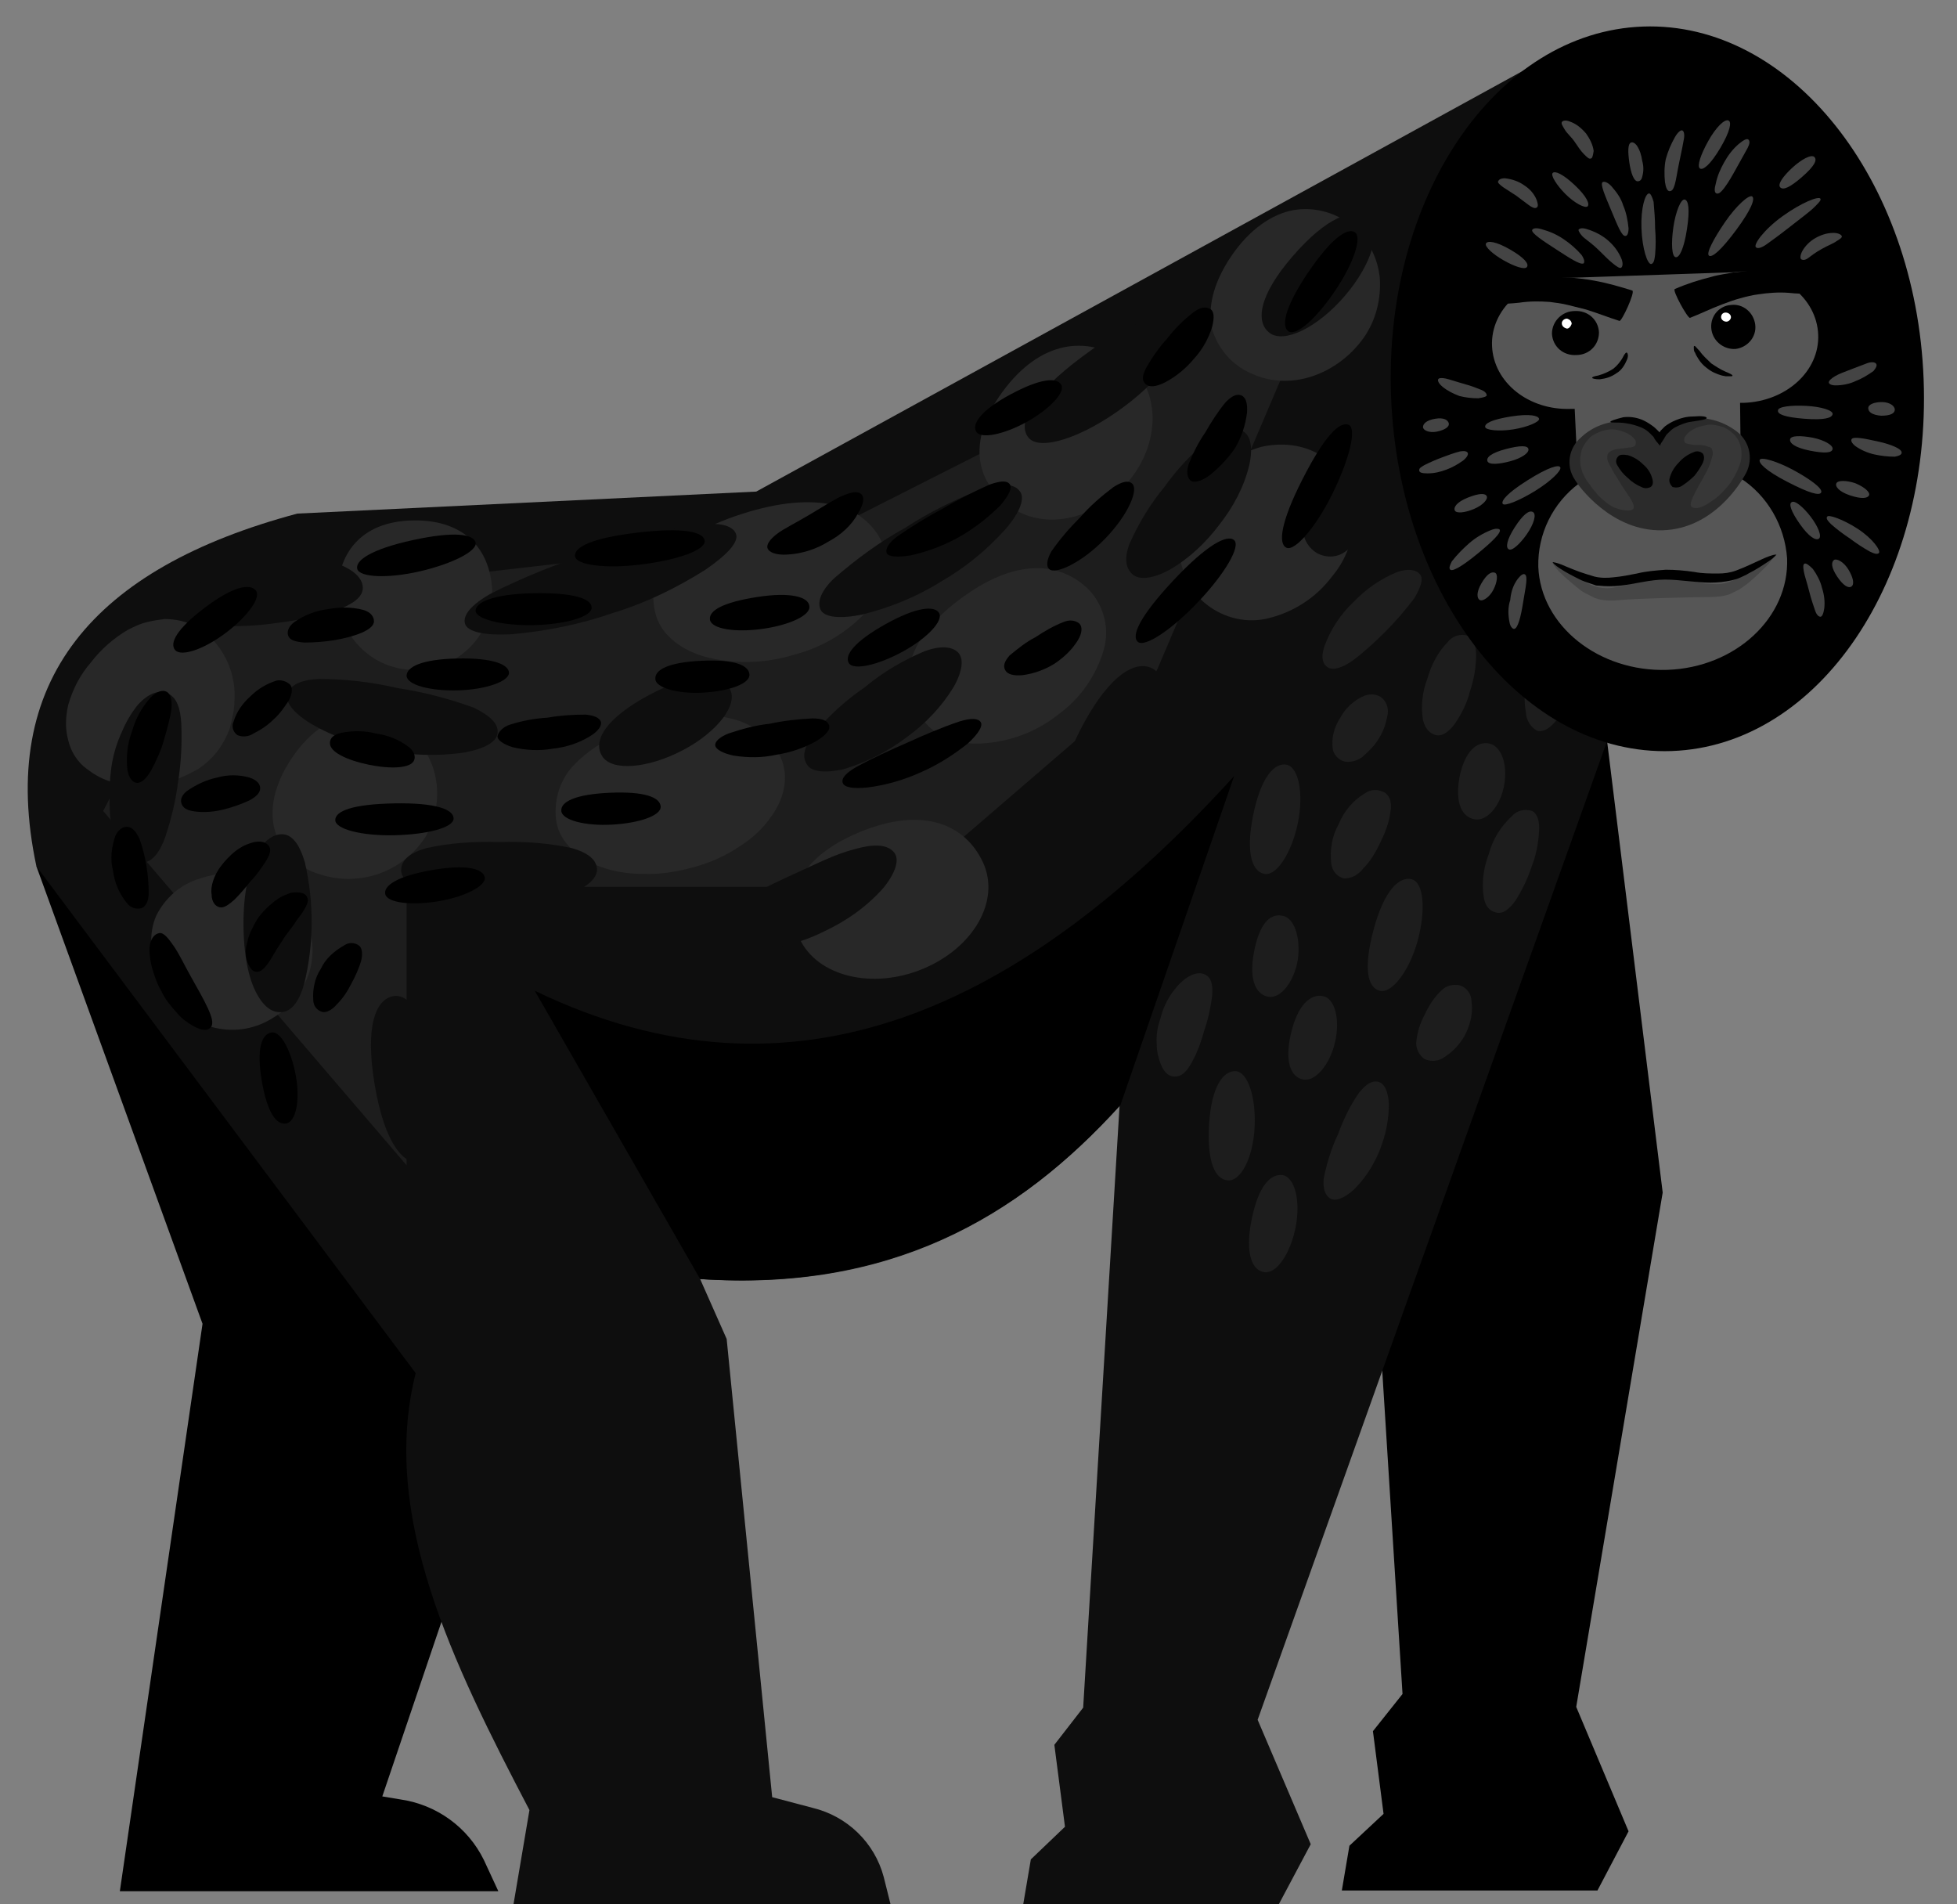 <?xml version="1.0" encoding="utf-8"?>
<!-- Generator: Adobe Illustrator 22.1.0, SVG Export Plug-In . SVG Version: 6.00 Build 0)  -->
<svg version="1.1" id="Layer_1" xmlns="http://www.w3.org/2000/svg" xmlns:xlink="http://www.w3.org/1999/xlink" x="0px" y="0px"
	 viewBox="0 0 258 251" style="enable-background:new 0 0 258 251;" xml:space="preserve">
<rect x="0" y="0" width="258" height="251" fill="#808080" stroke="none"/>
<style type="text/css">
	.st0{fill:#0E0E0E;}
	.st1{fill:#1D1D1D;}
	.st2{fill:#282828;}
	.st3{fill:#565656;}
	.st4{fill:#2B2B2B;}
	.st5{fill:#464646;}
	.st6{fill:#FFFFFF;}
	.st7{fill:#373737;}
	.st8{fill:#444444;}
</style>
<title>Artboard 25</title>
<polygon points="182.4,239.1 181,228.2 184.9,223.3 179.6,138.8 208.2,67.9 219.2,157.2 207.8,225 214.7,241.4 210.6,249.2 
	176.9,249.2 177.9,243.3 "/>
<path d="M4.8,114.2l21.9,60.3l-10.9,74.8h49.9l-1.9-4.1c-2.1-4.3-6.2-7.3-11-8l-2.4-0.4l20.2-59.6l-23.2-66L4.8,114.2z"/>
<path class="st0" d="M205.4,6.8l-105.7,58l-60.5,2.9c-26.9,7.2-39.6,22-34.4,46.5l50,66.8c-4.7,18.7,4.8,38.1,15,57.6L67.7,251h49.7
	l-0.9-3.6c-1.2-4.5-4.8-8-9.4-9.1l-5.3-1.4l-6-60.4l-3.5-7.9c24.8,1.7,41.9-7.9,55.3-22.9l-4.8,79.4L139,230l1.4,10.8l-4.5,4.3
	l-1,5.9h33.7l4.2-7.9l-7-16.4l63.2-177L205.4,6.8z"/>
<path class="st0" d="M202.1,124.9l9.2-25.9c4-11.3-2.5-23.6-14.6-27.2s-24.8,2.7-28.5,14l-8.4,25.5L202.1,124.9z"/>
<path d="M92.3,168.6l-21.8-38c34.2,16.5,64.3,2.4,92.2-28.3l-15,43.4C134.2,160.6,117.2,170.2,92.3,168.6"/>
<polygon class="st1" points="176.9,31.1 152.5,88.4 119.4,116.9 53.6,116.9 53.6,153.6 13.6,106.9 26,83.1 54.4,76.5 108.5,70.3 
	139.1,54.8 "/>
<path class="st2" d="M173,49.6c-2.7,0.9-5.6,0.8-8.1-0.4c-2.5-1.1-4.3-3.2-5.1-5.8c-0.6-2.6,0-5.9,2.5-9.6s5.5-5.6,8.2-6.1
	c5.4-0.9,10.4,2.8,11.3,8.2c0,0.2,0.1,0.4,0.1,0.7c0.2,2.8-0.5,5.6-2.1,7.9C178.1,46.9,175.7,48.7,173,49.6"/>
<path class="st2" d="M133.5,67c-4.7-3.1-6.3-8.6-1.3-15.4s11.1-7.3,15.8-4.2s5.3,10,1.3,15.4S138.2,70.1,133.5,67"/>
<path class="st2" d="M166.3,58.9c2.7-0.6,5.5-0.3,7.8,1.1c2.5,1.3,4.2,3.8,4.4,6.7c0.3,3.3-0.7,6.7-2.9,9.3
	c-2.1,2.8-5.1,4.7-8.4,5.5c-2.8,0.7-5.8,0-8.1-1.8c-2.1-1.6-3.3-4.1-3.6-6.7c-0.1-2.6,0.8-5.3,3.2-8.5S163.7,59.6,166.3,58.9"/>
<path class="st2" d="M121.7,94.9c-1.7-2.1-2.3-4.9-1.7-7.5c0.7-2.7,2.7-5.5,6.4-8.3s7-4.1,10-4.2c2.8-0.1,5.4,1,7.3,3
	c1.9,2.1,2.6,5.1,1.8,7.8c-1,3.4-3.1,6.4-6,8.5c-2.9,2.3-6.4,3.6-10.1,3.8C126.2,98.2,123.3,97.1,121.7,94.9"/>
<path class="st2" d="M104.7,86.3c-3.9,1.2-8.1,1.3-12,0.2c-3.3-1-5.7-3.1-6.3-5.7c-0.7-2.7,0-5.5,1.9-7.6c2-2.3,5.3-4.2,10.3-5.7
	s8.9-1.6,11.9-0.8c2.7,0.7,5,2.7,6,5.3c1,2.5,0.3,5.4-1.8,8.1C112.1,83.1,108.6,85.3,104.7,86.3"/>
<path class="st2" d="M79.6,97.8c1.8-0.9,3.8-1.7,5.7-2.2c2-0.6,4-1,6.1-1.2c1.6-0.2,3.3-0.1,4.9,0.3c2.7,0.6,5.1,2.3,6.4,4.7
	c1.3,2.4,1,5.4-1,8.2c-1.1,1.6-2.5,2.9-4.1,3.9c-1.9,1.3-3.9,2.2-6.1,2.8c-2.2,0.6-4.5,1-6.7,0.9c-2,0-3.9-0.3-5.8-1
	c-3.3-1.3-5.4-3.6-5.7-6.2c-0.3-2.7,0.6-5.4,2.5-7.3C76.9,99.6,78.2,98.6,79.6,97.8"/>
<path class="st2" d="M113.3,109.7c8.4-3.5,14-1,16.3,4s-1.2,11.2-7.9,14s-14,1-16.3-4S104.9,113.2,113.3,109.7"/>
<path class="st2" d="M44.5,78.6c-0.1-5.4,2.9-9.9,10-10s10.3,4.2,10.4,9.6c0,5.6-4.6,10.2-10.3,10.1C49.2,88.3,44.8,84,44.5,78.6"/>
<path class="st2" d="M9,92.9c0.6-2.1,1.6-4,3-5.6c1.3-1.7,3-3.2,4.9-4.3c0.8-0.4,1.6-0.8,2.5-1c0.8-0.2,1.5-0.3,2.3-0.4
	c1.4,0,2.8,0.3,4,0.9c1.2,0.6,2.2,1.5,3,2.6c1.6,2.1,2.4,4.7,2.2,7.3c0,1.2-0.3,2.4-0.6,3.6c-0.4,1.1-1,2.2-1.7,3.1
	c-0.8,1-1.7,1.8-2.7,2.4c-1.1,0.6-2.2,1.1-3.4,1.5c-2.6,0.9-5.4,0.9-8,0c-1.3-0.4-2.4-1.1-3.5-2c-1-0.9-1.7-2.1-2-3.4
	c-0.2-0.7-0.3-1.5-0.3-2.2C8.7,94.6,8.8,93.7,9,92.9"/>
<path class="st2" d="M36.4,110c-0.9-2.5-0.6-5.8,1.7-9.5s5.2-5.7,7.9-6.2c2.7-0.4,5.5,0.3,7.6,2c2.1,1.6,3.5,4,3.9,6.6
	c0.4,2.5-0.1,5.2-1.4,7.4c-3,4.7-8.8,6.7-14.1,4.9C39.4,114.4,37.4,112.5,36.4,110"/>
<path class="st2" d="M26.4,115.8c2.6-0.9,5.4-0.9,8,0.1c2.4,0.9,4.5,2.6,5.7,4.9c1.2,2.2,1.4,4.8,0.7,7.3c-0.8,2.5-2.5,4.7-4.7,6
	c-2.3,1.5-5,2-7.7,1.4c-2.6-0.6-5-2.5-6.9-6s-1.9-6.5-0.9-8.8C21.8,118.3,23.9,116.5,26.4,115.8"/>
<path class="st0" d="M180.3,28.8c1.9,1.5,0.6,6-3,10.2s-8,6.3-9.9,4.9s-1.5-4.9,3-10.1S178.4,27.3,180.3,28.8"/>
<path class="st0" d="M142.7,47c6.9-5.2,11.1-5.9,12.6-4.1s-1.6,6.6-7.1,10.7s-11.1,5.9-12.6,4.1S135.8,52.1,142.7,47"/>
<path class="st0" d="M149.3,75.7c-0.9-0.8-1.1-2.1-0.4-4c1.2-2.7,2.7-5.2,4.6-7.5c1.7-2.4,3.8-4.6,6.1-6.5c1.7-1.2,3.1-1.5,4.2-0.9
	s1.4,2.2,0.9,4.5c-0.7,2.9-2.1,5.5-3.9,7.8c-1.8,2.4-4,4.5-6.6,6C152,76.3,150.2,76.5,149.3,75.7"/>
<path class="st0" d="M172.3,65.6c0.2-0.8,0.5-1.6,0.8-2.4c0.3-0.6,0.6-1.2,1.1-1.7c0.8-0.9,1.9-1.5,3.1-1.6c1.4,0,2.7,0.8,3.2,2.1
	c0.9,1.8,1,3.9,0.4,5.8c-0.5,2-1.7,3.7-3.4,4.8c-1.1,0.9-2.6,1-3.9,0.3c-1-0.6-1.7-1.7-1.8-2.8c-0.1-0.7-0.1-1.3,0-2
	C171.9,67.3,172.1,66.5,172.3,65.6"/>
<path class="st0" d="M151.9,88.1c2.2,1.1,1.7,6-1.1,11.1s-6.8,8.2-9,7.2s-2.4-4.7,1.1-11.1S149.7,87,151.9,88.1"/>
<path class="st0" d="M113.7,81c-2.9,0.6-5,0.4-5.5-0.6s0-2.5,1.8-4.2c2.9-2.5,6-4.8,9.3-6.6c3.2-2.1,6.7-3.8,10.3-5.2
	c2.5-0.8,4.1-0.6,4.8,0.3c0.8,0.9,0.1,2.8-1.8,5c-2.5,2.8-5.3,5.1-8.6,7C120.8,78.7,117.3,80.1,113.7,81"/>
<path class="st0" d="M106.4,100.8c-0.7-1-0.4-2.3,0.8-4c2-2.4,4.3-4.5,6.8-6.2c2.4-2,5.1-3.6,8-4.8c2-0.7,3.5-0.6,4.3,0.2
	s0.6,2.5-0.6,4.6c-1.6,2.6-3.7,4.8-6.2,6.6c-2.5,1.9-5.3,3.3-8.3,4.2C108.9,101.9,107,101.8,106.4,100.8"/>
<path class="st0" d="M93,75.1c-3.8,2.4-7.9,4.4-12.2,5.7c-4.3,1.5-8.8,2.4-13.3,2.8c-3.6,0.2-5.9-0.3-6.2-1.4s0.8-2.5,3.5-4
	c4.2-2.1,8.6-3.9,13.1-5.3c4.5-1.6,9.1-2.9,13.7-3.7c3.1-0.4,4.9,0,5.4,1.1S95.9,73.1,93,75.1"/>
<path class="st0" d="M85.6,91.6c5.8-3.1,9.4-2.8,10.6-0.8s-1.6,5.7-6.2,8.1s-9.3,2.8-10.6,0.8S79.8,94.7,85.6,91.6"/>
<path class="st0" d="M96.4,119.7c1.1-0.8,2.2-1.5,3.3-2.1c1.4-0.7,3-1.5,5-2.4s3.6-1.7,5.1-2.3c1.2-0.5,2.5-0.9,3.8-1.2
	c2.2-0.5,3.6-0.2,4.3,0.7s0.2,2.6-1.4,4.6c-2.2,2.5-4.9,4.4-7.9,5.8c-3,1.5-6.3,2.3-9.6,2.4c-2.6,0-4.4-0.6-4.7-1.8
	S94.7,121,96.4,119.7"/>
<path class="st0" d="M52.9,114.5c0.1-1.2,1.2-2.1,3.3-2.7c3.1-0.7,6.4-0.9,9.6-0.8c3.2-0.1,6.4,0.1,9.6,0.8c2.1,0.6,3.2,1.5,3.3,2.7
	s-1.2,2.4-3.5,3.3c-3,1.1-6.2,1.7-9.4,1.6c-3.2,0.1-6.4-0.5-9.4-1.6C54.1,116.9,52.7,115.7,52.9,114.5"/>
<path class="st0" d="M65.6,96.6c-0.1,1.2-1.7,2.1-4.4,2.6c-3.5,0.5-7,0.4-10.4-0.3c-3.4-0.6-6.7-1.7-9.8-3.5c-2.3-1.4-3.5-2.9-3.1-4
	s1.8-1.8,4.1-1.9c3.5,0,7,0.4,10.4,1.2c3.4,0.5,6.8,1.4,10.1,2.6C64.7,94.4,65.7,95.4,65.6,96.6"/>
<path class="st0" d="M26.2,77c1.1-0.8,2.3-1.5,3.5-1.9c1.8-0.7,3.7-1.1,5.7-1.4c1.9-0.3,3.9-0.3,5.8-0.1c1.4,0.1,2.7,0.5,4,1
	c2,0.9,2.8,2.1,2.6,3.2s-1.6,2-3.6,2.7c-2.5,0.8-5.1,1.3-7.6,1.6c-2.6,0.4-5.2,0.5-7.8,0.4c-2.1-0.2-3.8-0.6-4.2-1.7
	S24.6,78.4,26.2,77"/>
<path class="st0" d="M14.6,101.8c0.2-1.9,0.7-3.7,1.5-5.4c0.5-1.2,1.2-2.4,2-3.4c1.4-1.6,2.8-2.1,4-1.6s1.7,2,1.8,4
	c0.1,2.5,0,5-0.4,7.5c-0.3,2.5-0.9,5-1.7,7.4c-0.7,2-1.7,3.3-2.9,3.4s-2.5-0.6-3.4-2.6c-0.5-1.2-0.9-2.5-1-3.8
	C14.4,105.5,14.4,103.6,14.6,101.8"/>
<path class="st0" d="M37.5,110c1.2,0.2,2.1,1.6,2.7,3.7c1.2,5.3,1.2,10.7-0.1,16c-0.6,2.1-1.5,3.5-2.8,3.7s-2.5-0.6-3.5-2.5
	s-1.7-4.9-1.7-9.2s0.8-7.3,1.8-9.2S36.3,109.8,37.5,110"/>
<path class="st0" d="M51.9,131.3c2.4-0.4,5.3,4.2,6.3,10.3s0,11.3-2.5,11.7s-5-2.6-6.3-10.3S49.5,131.7,51.9,131.3"/>
<path d="M169.9,43.7c-1-0.6-0.6-3.1,2.5-7.7s5.2-6,6.2-5.4s-0.1,4-2.5,7.6S171,44.3,169.9,43.7"/>
<path d="M157.4,47.3c-1.1,1.3-2.3,2.3-3.8,3.1c-1.2,0.6-2.1,0.7-2.6,0.2s-0.4-1.1,0.1-2.1c0.8-1.4,1.7-2.7,2.8-3.9
	c1-1.3,2.1-2.4,3.4-3.4c0.9-0.7,1.6-0.8,2.2-0.5s0.6,1.2,0.3,2.4C159.3,44.7,158.5,46.1,157.4,47.3"/>
<path d="M159.4,62.7c-1.1,0.8-2.1,1-2.5,0.6s-0.5-1.1-0.2-2.1c0.6-1.5,1.3-2.9,2.2-4.2c0.8-1.4,1.7-2.8,2.7-4c0.8-0.8,1.4-1.1,2-0.9
	s0.9,1,0.8,2.3c-0.2,1.6-0.7,3.2-1.6,4.7C161.9,60.4,160.7,61.7,159.4,62.7"/>
<path d="M177.8,56c1.1,0.5,0.1,4.5-2.1,9s-5,7.7-6.1,7.2s-0.8-3.3,2.1-9S176.6,55.5,177.8,56"/>
<path d="M162.7,71.2c0.9,0.8-1.2,4.4-4.7,8.1s-7.1,6.1-8,5.3s0.3-3.4,4.7-8.1S161.8,70.4,162.7,71.2"/>
<path d="M138.3,75c-0.4-0.4-0.3-1.2,0.3-2.3c1.1-1.6,2.4-3.1,3.8-4.5c1.3-1.5,2.8-2.8,4.4-4c1.1-0.7,1.9-0.9,2.4-0.5
	c1,0.7-0.4,4.1-3.5,7.3S139.1,75.8,138.3,75"/>
<path d="M135.4,55.6c-3.1,1.7-6.1,2.3-6.7,1.3s0.6-2.8,4.5-4.9s6.1-2.3,6.7-1.3S138.4,53.9,135.4,55.6"/>
<path d="M120.1,73.2c-1.8,0.3-3,0.2-3.2-0.3s0.2-1.3,1.4-2.2c1.9-1.3,3.8-2.5,5.9-3.6c2-1.2,4-2.2,6.2-3.2c1.4-0.5,2.3-0.6,2.7-0.1
	s-0.1,1.5-1.2,2.8c-1.6,1.6-3.4,3-5.3,4.1C124.5,71.9,122.3,72.7,120.1,73.2"/>
<path d="M136.5,84c1.2-0.8,2.4-1.5,3.7-2c0.7-0.3,1.5-0.3,2.1,0.2c0.4,0.4,0.4,1.2-0.2,2.2c-0.8,1.3-1.9,2.3-3.1,3.1
	c-1.3,0.8-2.7,1.3-4.2,1.5c-1.2,0.1-2-0.1-2.3-0.7s0-1.2,0.6-1.9C134.2,85.5,135.3,84.6,136.5,84"/>
<path d="M123.8,80.8c0.6,1-1.5,3.3-4.8,5.1s-6.5,2.5-7.1,1.5s0.7-2.8,4.8-5.1S123.2,79.8,123.8,80.8"/>
<path d="M109.2,71.4c-1.6,1-3.5,1.6-5.4,1.7c-1.5,0.1-2.4-0.3-2.6-0.8s0.3-1.2,1.2-1.9s2.4-1.4,4.4-2.6s3.4-2.1,4.4-2.5
	s1.8-0.6,2.3-0.2s0.4,1.3-0.4,2.6C112.3,69.2,110.9,70.5,109.2,71.4"/>
<path d="M106.7,79.9c0.2,1.2-2.6,2.5-6.2,3s-6.7,0-6.9-1.2s1.7-2.3,6.2-3S106.6,78.7,106.7,79.9"/>
<path d="M84.6,74.4c-4.7,0.6-8.7,0.1-8.8-1.1s2.3-2.4,8.3-3.1s8.7-0.1,8.8,1.1S89.4,73.8,84.6,74.4"/>
<path d="M86.4,89.5c-0.1-1.2,1.7-2.2,6.1-2.4s6.2,0.6,6.3,1.8s-2.6,2.2-6.1,2.4S86.4,90.6,86.4,89.5"/>
<path d="M78,80.1c0,1.2-3.4,2.2-7.6,2.3s-7.7-0.8-7.7-1.9s2.3-2.2,7.6-2.3S78,78.9,78,80.1"/>
<path d="M55.4,75.3c-4.3,1-8,0.8-8.3-0.3s1.8-2.6,7.3-3.8s8-0.8,8.3,0.3S59.7,74.3,55.4,75.3"/>
<path d="M53.6,89.1c0-1.2,2-2.2,6.7-2.3s6.8,0.8,6.8,1.9s-3,2.2-6.7,2.3S53.7,90.3,53.6,89.1"/>
<path d="M38,83.8c-0.2-0.5,0-1.2,0.8-1.8c1.3-0.9,2.8-1.5,4.4-1.7c1.6-0.3,3.2-0.3,4.7,0.1c1,0.3,1.4,0.9,1.4,1.5s-0.7,1.1-1.6,1.5
	c-1.2,0.5-2.5,0.8-3.7,1c-1.3,0.2-2.6,0.3-3.9,0.3C39,84.6,38.2,84.4,38,83.8"/>
<path d="M29.8,83.4c-2.9,2.2-5.9,3.2-6.7,2.3s0.2-2.8,3.9-5.6s5.9-3.2,6.7-2.3S32.7,81.2,29.8,83.4"/>
<path d="M38.3,90.3c0.3,0.5,0.2,1.2-0.2,2c-0.6,0.9-1.2,1.8-2,2.5c-0.8,0.8-1.7,1.4-2.7,1.9c-0.6,0.4-1.4,0.5-2.1,0.2
	c-0.6-0.4-0.8-1.2-0.5-1.8c0.4-1.3,1.2-2.4,2.2-3.3c1-1,2.2-1.7,3.5-2.1C37.1,89.6,37.8,89.8,38.3,90.3"/>
<path d="M21.6,97.6c-0.4,1.4-1,2.7-1.7,4c-0.6,1-1.2,1.6-1.8,1.6s-1.1-0.6-1.3-1.7c-0.2-1.7,0-3.5,0.6-5.1c0.5-1.7,1.3-3.2,2.5-4.5
	c0.8-0.8,1.6-1,2.1-0.7s0.7,1.1,0.6,2.3C22.4,94.8,22,96.2,21.6,97.6"/>
<path d="M67.3,95.5c1.6-0.5,3.2-0.8,4.9-0.9c1.7-0.3,3.3-0.4,5-0.4c1.1,0.1,1.8,0.4,2,0.9s-0.3,1.3-1.5,2c-1.5,0.9-3.1,1.4-4.9,1.6
	c-1.7,0.3-3.5,0.2-5.2-0.2c-1.3-0.4-2.1-1-2-1.5S66.3,95.8,67.3,95.5"/>
<path d="M96,96.7c1.8-0.6,3.6-1.1,5.5-1.3c1.8-0.4,3.7-0.6,5.6-0.7c1.3,0,2,0.3,2.2,0.9s-0.4,1.3-1.7,2.1c-1.6,0.9-3.4,1.5-5.3,1.8
	c-1.8,0.4-3.7,0.4-5.6,0.1c-1.4-0.3-2.3-0.8-2.4-1.3S94.8,97.2,96,96.7"/>
<path d="M112.9,101.1c2.2-1.2,4.4-2.2,6.7-3.2c2.2-1,4.5-2,6.9-2.8c1.6-0.5,2.5-0.4,2.8,0.1s-0.3,1.5-1.7,2.8
	c-1.9,1.5-3.9,2.8-6.2,3.8c-2.2,1-4.6,1.7-7,2c-1.9,0.2-3.1,0-3.3-0.6S111.5,101.9,112.9,101.1"/>
<path d="M80.4,104.5c4.6-0.2,6.6,0.6,6.7,1.8s-2.8,2.2-6.4,2.4s-6.6-0.6-6.7-1.8S75.8,104.7,80.4,104.5"/>
<path d="M43.5,97.9c0-0.6,0.5-1.1,1.5-1.3c1.5-0.3,3.1-0.3,4.6,0.1c1.5,0.2,3,0.8,4.2,1.7c0.8,0.6,1,1.3,0.8,1.8
	c-0.4,1.1-3.1,1.2-6,0.6S43.4,99.1,43.5,97.9"/>
<path d="M28.6,102.5c1.4-0.4,2.9-0.4,4.3,0c0.9,0.3,1.4,0.8,1.4,1.4s-0.5,1.1-1.4,1.6c-1.1,0.5-2.2,0.9-3.4,1.2
	c-1.2,0.3-2.4,0.4-3.5,0.3c-1-0.1-1.7-0.3-2-0.9s-0.1-1.2,0.6-1.8C25.9,103.4,27.2,102.8,28.6,102.5"/>
<path d="M52,110.1c-4.3,0.1-7.8-0.8-7.8-2s2.3-2.1,7.8-2.2s7.8,0.8,7.8,2S56.3,110,52,110.1"/>
<path d="M28.1,116.1c0.3-0.9,0.8-1.7,1.4-2.4c0.6-0.7,1.3-1.4,2.1-1.9c0.6-0.4,1.2-0.6,1.9-0.8c1.1-0.2,1.7,0.1,2,0.6s0,1.2-0.5,2
	c-0.6,0.9-1.2,1.8-2,2.6c-0.7,0.9-1.4,1.7-2.1,2.4c-0.7,0.6-1.3,1.1-1.9,1s-1.1-0.7-1.1-1.7C27.8,117.4,27.9,116.7,28.1,116.1"/>
<path d="M15.2,110.2c0.4-0.9,1.1-1.3,1.7-1.2s1.1,0.7,1.5,1.6c0.4,1.1,0.7,2.3,0.9,3.5c0.2,1.2,0.3,2.4,0.3,3.6c0,1-0.3,1.7-0.9,2
	c-0.7,0.2-1.5,0-2-0.7c-1-1.2-1.6-2.7-1.8-4.2C14.5,113.2,14.7,111.7,15.2,110.2"/>
<path d="M56.9,114.7c4.6-0.8,6.7-0.2,7,0.9s-2.5,2.6-6.1,3.2s-6.7,0.2-7-0.9S52.3,115.5,56.9,114.7"/>
<path d="M33.9,121.2c0.6-0.9,1.4-1.7,2.3-2.4c0.4-0.3,0.7-0.5,1.1-0.7c0.3-0.1,0.7-0.3,1-0.4c0.5-0.1,1-0.1,1.5,0
	c0.3,0.1,0.6,0.3,0.7,0.6c0.3,0.5-0.2,1.3-0.7,2.1c-0.3,0.4-0.7,0.9-1,1.4l-1.2,1.6l-1.1,1.7c-0.3,0.5-0.6,1-0.9,1.5
	c-0.6,0.9-1.1,1.5-1.7,1.5c-0.3,0-0.6-0.1-0.8-0.4c-0.3-0.4-0.5-0.8-0.6-1.3c-0.1-0.3-0.1-0.7-0.1-1c0-0.4,0.1-0.8,0.2-1.2
	C32.8,123.2,33.3,122.2,33.9,121.2"/>
<path d="M21,123c0.6-0.1,1.2,0.7,1.9,1.7s1.4,2.5,2.3,4.1c0.9,1.6,1.7,3,2.2,4.1s0.8,2,0.4,2.5s-1.2,0.5-2.4-0.2
	c-0.7-0.4-1.4-0.9-2-1.6c-0.8-0.9-1.6-1.8-2.1-2.9c-0.6-1-1-2.2-1.3-3.3c-0.2-0.8-0.3-1.6-0.3-2.4C19.8,123.7,20.4,123.1,21,123"/>
<path d="M45.4,124.6c0.6-0.4,1.4-0.4,2,0.1c0.4,0.4,0.4,1.2,0.2,2c-0.3,1-0.8,2.1-1.3,3c-0.5,1-1.1,1.9-1.9,2.7
	c-0.6,0.7-1.3,1.1-1.9,1c-0.7-0.2-1.2-0.8-1.2-1.6c-0.1-1.4,0.2-2.9,1-4.1C42.9,126.4,44,125.4,45.4,124.6"/>
<path d="M35.8,136.1c1.2-0.2,2.6,2.4,3.2,5.7s0,6.1-1.3,6.3s-2.5-1.5-3.2-5.7S34.5,136.3,35.8,136.1"/>
<path class="st1" d="M201.2,94.2c-0.1-0.7-0.2-1.3-0.2-2c0-0.8,0-1.7-0.1-2.7s-0.1-2-0.1-2.7c0-0.7,0-1.3,0.1-2
	c0-0.9,0.6-1.8,1.4-2.2c0.7-0.3,1.8,0.2,2.7,1.4c2.2,3.2,2.3,7.5,0.3,10.8c-0.9,1.2-1.9,1.8-2.7,1.5
	C201.9,95.9,201.3,95.1,201.2,94.2"/>
<path class="st1" d="M191.8,95.4c-0.8,1.1-1.7,1.7-2.5,1.5s-1.4-0.8-1.7-2c-0.3-1.8-0.1-3.7,0.6-5.5c0.5-1.8,1.4-3.5,2.7-4.8
	c0.6-0.8,1.7-1.1,2.6-0.8c0.8,0.3,1.1,1.3,1.1,2.6c0,1.6-0.3,3.2-0.8,4.7C193.4,92.7,192.7,94.1,191.8,95.4"/>
<path class="st1" d="M182.7,83.2c-1.4,1.4-2.8,2.7-4.4,3.9c-1.3,0.9-2.5,1.3-3.2,0.9s-1-1.3-0.5-2.8c0.8-2.2,2.1-4.2,3.8-5.8
	c1.6-1.7,3.6-3.1,5.8-4c1.5-0.5,2.5-0.3,3,0.3s0.1,1.7-0.7,3.1C185.3,80.4,184,81.9,182.7,83.2"/>
<path class="st1" d="M181.8,97.3c-0.5,0.9-1.3,1.7-2.1,2.4c-0.7,0.6-1.6,0.8-2.4,0.7c-0.8-0.2-1.5-0.9-1.6-1.7
	c-0.2-1.4,0.2-2.9,1-4.1c0.7-1.3,1.8-2.3,3.2-2.9c0.8-0.3,1.8-0.2,2.4,0.4c0.6,0.6,0.8,1.5,0.6,2.3
	C182.7,95.4,182.4,96.4,181.8,97.3"/>
<path class="st1" d="M192.4,102.5c0.7-3.5,2.3-4.8,3.9-4.5s2.5,2.7,2,5.5s-2.3,4.8-3.9,4.5S191.8,106,192.4,102.5"/>
<path class="st1" d="M199.3,107.6c0.7-0.8,1.7-1,2.7-0.7c0.7,0.4,1,1.4,0.9,2.7c-0.1,1.6-0.4,3.2-1,4.7c-0.5,1.5-1.2,3-2.1,4.4
	c-0.8,1.1-1.6,1.8-2.5,1.6s-1.5-0.8-1.7-2.1c-0.3-1.9,0-3.9,0.7-5.7C196.8,110.6,197.9,108.9,199.3,107.6"/>
<path class="st1" d="M183.3,107.1c-0.2,1.4-0.7,2.7-1.3,3.9c-0.6,1.3-1.3,2.5-2.3,3.5c-0.6,0.8-1.5,1.3-2.5,1.3
	c-0.9-0.2-1.6-1-1.7-2c-0.2-1.8,0.1-3.6,1-5.2c0.7-1.7,1.9-3.1,3.4-4c0.8-0.6,1.8-0.6,2.7-0.1C183.3,105,183.5,105.9,183.3,107.1"/>
<path class="st1" d="M166.7,115.2c-1.6-0.3-2.5-2.7-1.5-7.7s2.8-7,4.4-6.7s2.3,3.8,1.5,7.7S168.3,115.5,166.7,115.2"/>
<path class="st1" d="M181.9,130.6c-1.6-0.4-2.2-2.9-0.8-8.1s3.4-7,5-6.6s1.9,4,0.8,8.1C185.8,128,183.5,131,181.9,130.6"/>
<path class="st1" d="M169,120.7c1.6,0.2,2.5,2.8,2.1,5.8c-0.5,2.9-2.2,5.1-3.8,4.9s-2.7-2-2-5.8S167.4,120.4,169,120.7"/>
<path class="st1" d="M190.1,130.5c0.6-0.6,1.5-0.8,2.4-0.6c0.9,0.3,1.5,1.2,1.5,2.1c0.2,1.4-0.1,2.8-0.7,4.1
	c-0.6,1.3-1.6,2.4-2.8,3.2c-0.8,0.6-1.8,0.7-2.7,0.3c-0.7-0.5-1.1-1.3-1.1-2.1c0.1-1.3,0.5-2.6,1.1-3.7
	C188.4,132.5,189.1,131.4,190.1,130.5"/>
<path class="st1" d="M170.2,136.2c0.9-3.8,2.6-5.2,4.2-4.9s2.3,3.1,1.6,6.1s-2.6,5.2-4.2,4.9S169.3,140,170.2,136.2"/>
<path class="st1" d="M153,134.2c0.3-1.2,0.8-2.3,1.5-3.3c0.5-0.7,1.1-1.4,1.8-1.9c1.1-0.8,2.1-0.9,2.8-0.4s0.8,1.5,0.7,2.7
	c-0.2,1.5-0.5,3-1,4.4c-0.4,1.5-0.9,2.9-1.6,4.2c-0.6,1.1-1.2,1.9-2.1,2s-1.6-0.4-2.1-1.7c-0.3-0.8-0.5-1.6-0.5-2.5
	C152.4,136.5,152.6,135.3,153,134.2"/>
<path class="st1" d="M176.4,149.5c0.7-1.9,1.6-3.8,2.8-5.5c0.9-1.1,1.7-1.6,2.5-1.4s1.3,1.2,1.4,2.9c0,2.1-0.4,4.1-1.2,6.1
	c-0.8,2-1.9,3.7-3.4,5.2c-1.2,1.1-2.4,1.6-3.1,1.2s-1-1.3-0.9-2.6C174.9,153.4,175.5,151.4,176.4,149.5"/>
<path class="st1" d="M162.9,141.2c1.6,0.1,2.7,3.4,2.5,7.4s-1.8,7.1-3.5,7s-2.8-2.4-2.5-7.4S161.3,141.1,162.9,141.2"/>
<path class="st1" d="M169.1,154.9c1.6,0.3,2.4,3.4,1.7,6.9s-2.5,6.1-4.1,5.9s-2.6-2.4-1.7-6.9S167.5,154.7,169.1,154.9"/>
<path d="M183.4,52.5c1.1,26.4,17.6,47.2,37,46.5s34.2-22.6,33.2-49S236,2.8,216.6,3.5S182.3,26.1,183.4,52.5"/>
<path class="st3" d="M207.6,53.9h-0.5c-5.6,0.2-10.2-3.5-10.4-8.3s4.2-8.8,9.8-9c0.4,0,0.8,0,1.1,0l20.6-0.7c0.4,0,0.8-0.1,1.1-0.1
	c5.6-0.2,10.2,3.5,10.4,8.3s-4.2,8.8-9.8,9h-0.5l0.1,8.5c0,0.5,0,0.9-0.1,1.4c3.6,2.3,5.9,6.3,6.2,10.6c0.3,7.8-6.8,14.4-15.8,14.7
	s-16.7-5.8-17-13.6c-0.1-4.3,1.9-8.4,5.4-11c-0.1-0.5-0.2-0.9-0.2-1.4L207.6,53.9z"/>
<path class="st4" d="M208.5,57.6c1.5-1.4,3.5-2.1,5.5-2.1c0.9,0.1,1.9,0.3,2.8,0.6c0.7,0.3,1.4,0.8,1.9,1.4c0.7-0.7,1.6-1.3,2.5-1.7
	c0.6-0.3,1.3-0.5,2-0.7c2.1-0.1,4.1,0.5,5.8,1.8c1.8,1.4,2.2,3.9,1,5.8c-0.5,0.9-4.1,7-10.8,7.2s-11.1-5.8-11.6-6.7
	C206.4,61.4,206.8,59,208.5,57.6"/>
<path d="M213.3,60.2c0.2-0.3,0.7-0.3,1.3-0.2c0.7,0.2,1.4,0.6,2,1.2c0.6,0.5,1,1.1,1.2,1.8c0.2,0.6,0.1,1-0.2,1.2
	c-0.4,0.2-0.8,0.2-1.2,0c-0.7-0.3-1.3-0.7-1.8-1.2c-0.6-0.5-1-1-1.4-1.7C213,61,213,60.5,213.3,60.2"/>
<path d="M221.3,61c0.5-0.6,1.2-1.1,2-1.4c0.4-0.2,0.9-0.1,1.2,0.2c0.2,0.3,0.2,0.7,0,1.2c-0.3,0.6-0.7,1.2-1.1,1.7
	c-0.5,0.5-1,0.9-1.6,1.3c-0.4,0.3-0.9,0.3-1.3,0.2c-0.3-0.3-0.5-0.7-0.4-1.1C220.3,62.3,220.7,61.6,221.3,61"/>
<path d="M212.3,55.6c0,0.1,0.2,0.1,0.6,0.1s0.9,0,1.5,0.1c0.7,0.1,1.4,0.3,2.1,0.6c0.4,0.2,0.7,0.4,1,0.7c0.2,0.2,0.3,0.3,0.5,0.5
	l0.1,0.2l0.2,0.3l0.5,0.6h0.1v-0.1l0.1-0.2l0.2-0.3l0.2-0.3l0.1-0.2c0.1-0.1,0.1-0.2,0.2-0.3l0.2-0.2c0.3-0.3,0.6-0.6,1-0.8
	c0.6-0.3,1.3-0.6,2-0.7c1.3-0.2,2.1-0.3,2.1-0.5s-0.6-0.3-1.8-0.2c-0.8,0-1.6,0.2-2.3,0.5c-0.5,0.2-1,0.5-1.4,0.8
	c-0.1,0.1-0.2,0.2-0.3,0.3s-0.2,0.2-0.3,0.3l-0.1,0.2l0,0l0,0l-0.1-0.1l-0.2-0.2c-0.2-0.2-0.4-0.4-0.7-0.6c-0.4-0.3-0.9-0.6-1.4-0.8
	c-0.8-0.3-1.6-0.4-2.4-0.3C212.8,55.3,212.3,55.5,212.3,55.6"/>
<path class="st5" d="M204.7,74.2c0,0.1,0.3,0.6,0.9,1.2c0.9,0.9,1.9,1.7,2.9,2.5c0.2,0.1,0.3,0.2,0.5,0.3l0.6,0.3l0.6,0.3
	c0.2,0.1,0.4,0.1,0.6,0.2c0.9,0.2,1.8,0.2,2.8,0.1c1.9-0.2,9.9-0.4,11.8-0.4c0.9,0,1.9-0.1,2.7-0.4c0.4-0.2,0.8-0.4,1.2-0.6
	c0.3-0.2,0.7-0.5,1-0.7c1-0.8,1.9-1.7,2.8-2.6c0.6-0.7,0.9-1.2,0.9-1.3s-0.3,0-0.9,0.4s-1.4,0.9-2.5,1.7l-0.9,0.6
	c-0.3,0.2-0.7,0.4-1,0.6c-0.8,0.4-1.6,0.6-2.4,0.6c-1,0-2.1-0.1-3.1-0.4c-1.3-0.3-2.5-0.5-3.8-0.5c-1.3,0.1-2.6,0.3-3.8,0.7
	c-1,0.3-2,0.5-3.1,0.7c-0.8,0.1-1.7,0-2.5-0.3c-0.7-0.3-1.4-0.6-2-1c-1.2-0.7-2-1.3-2.6-1.6S204.7,74,204.7,74.2"/>
<path d="M204.6,44c0.1,1.7,1.5,2.9,3.2,2.8c0,0,0,0,0,0c1.7,0,3-1.3,3-3c-0.1-1.7-1.5-2.9-3.2-2.8c0,0,0,0,0,0
	C206,41,204.6,42.3,204.6,44"/>
<path class="st6" d="M205.9,42.6c0,0.4,0.3,0.6,0.6,0.7s0.6-0.3,0.7-0.6c0-0.4-0.3-0.6-0.6-0.7c0,0,0,0,0,0
	C206.2,42,205.9,42.3,205.9,42.6C205.9,42.6,205.9,42.6,205.9,42.6"/>
<path d="M225.6,43.2c0.1,1.7,1.6,2.9,3.2,2.8c0,0,0,0,0,0c1.6-0.2,2.8-1.6,2.6-3.2c-0.2-1.6-1.6-2.8-3.2-2.6
	C226.7,40.3,225.5,41.6,225.6,43.2"/>
<path class="st6" d="M226.9,41.8c0,0.3,0.3,0.6,0.7,0.6c0,0,0,0,0,0c0.3,0,0.6-0.3,0.6-0.6c0-0.3-0.3-0.6-0.7-0.6c0,0,0,0,0,0
	C227.1,41.2,226.9,41.5,226.9,41.8C226.9,41.8,226.9,41.8,226.9,41.8"/>
<path d="M198.3,39.9c0.2,0.2,0.9,0.1,2,0c1.3-0.2,2.7-0.2,4-0.1c0.8,0.1,1.6,0.2,2.4,0.4c0.8,0.2,1.6,0.4,2.4,0.6
	c1.6,0.5,3.1,1.1,4.4,1.5c0.3,0.1,2.1-3.8,1.7-4c-1.6-0.5-3.3-1-5-1.3c-1-0.2-2-0.3-3-0.4c-1-0.1-2,0-3,0.1
	c-1.6,0.2-3.2,0.7-4.6,1.6C198.6,39,198.1,39.7,198.3,39.9"/>
<path d="M237.8,38.5c-0.2,0.3-0.9,0.2-2,0.1c-1.3-0.1-2.7,0-4,0.2c-0.8,0.1-1.6,0.3-2.3,0.5c-0.8,0.2-1.6,0.5-2.4,0.8
	c-1.6,0.6-3,1.3-4.3,1.8c-0.3,0.1-2.4-3.7-2-3.8c1.6-0.7,3.2-1.2,4.8-1.6c1-0.3,2-0.4,3-0.6c1-0.1,2-0.2,3-0.1
	c1.7,0,3.3,0.5,4.8,1.2C237.5,37.6,237.9,38.2,237.8,38.5"/>
<path class="st7" d="M215.3,67.1c0.3-0.4-0.2-1.2-0.9-2.2c-0.4-0.6-0.8-1.2-1.2-1.9c-0.5-0.7-0.8-1.4-1.2-2.1c0-0.1-0.1-0.3-0.1-0.4
	c0-0.1,0-0.2,0-0.3c0-0.1,0-0.3,0.1-0.4c0.1-0.2,0.3-0.3,0.5-0.4c0.2-0.1,0.5-0.2,0.7-0.2c0.5-0.1,1-0.1,1.5-0.2
	c0.4,0,0.7-0.1,0.9-0.3c0.1-0.3,0.1-0.6-0.1-0.8c-0.4-0.5-0.9-0.8-1.5-1c-0.5-0.2-1-0.3-1.5-0.3c-0.7,0-1.4,0.2-2,0.5
	c-0.4,0.2-0.8,0.4-1.1,0.8c-0.3,0.3-0.6,0.8-0.8,1.2c-0.3,0.9-0.4,1.9-0.1,2.8c0.2,0.7,0.6,1.4,1.1,2c0.3,0.5,0.7,0.9,1.1,1.4
	c0.6,0.6,1.3,1.2,2.1,1.6C214.2,67.4,215,67.4,215.3,67.1"/>
<path class="st7" d="M223,66.8c-0.3-0.3,0.1-1.2,0.7-2.3c0.3-0.6,0.7-1.2,1.1-2c0.4-0.7,0.7-1.4,0.9-2.2c0-0.1,0.1-0.3,0.1-0.4
	c0-0.1,0-0.2,0-0.3c0-0.1-0.1-0.3-0.1-0.4c-0.1-0.2-0.3-0.3-0.5-0.3c-0.2-0.1-0.5-0.2-0.7-0.2c-0.5-0.1-1.1,0-1.5-0.1
	s-0.8-0.1-0.9-0.3c-0.1-0.3-0.1-0.6,0.1-0.8c0.3-0.5,0.8-0.8,1.4-1.1c0.5-0.2,1-0.3,1.5-0.4c0.7-0.1,1.4,0.1,2.1,0.3
	c0.4,0.2,0.8,0.4,1.1,0.7c0.4,0.3,0.7,0.7,0.9,1.1c0.4,0.8,0.5,1.8,0.3,2.7c-0.2,0.7-0.5,1.4-0.9,2.1c-0.3,0.5-0.6,1-1,1.4
	c-0.6,0.7-1.2,1.3-2,1.8C224.2,67.1,223.4,67.1,223,66.8"/>
<path d="M210.7,49.5c0.7-0.2,1.4-0.5,2-0.9c0.5-0.4,1-1,1.3-1.6c0.2-0.4,0.4-0.6,0.5-0.5s0.2,0.4,0,0.9c-0.3,0.7-0.7,1.4-1.4,1.8
	c-0.7,0.5-1.4,0.7-2.2,0.8c-0.6,0-1-0.1-1-0.2S210.1,49.6,210.7,49.5"/>
<path d="M223.4,45.6c0.1,0,0.3,0.3,0.7,0.7c0.4,0.6,1,1.1,1.5,1.6c0.6,0.4,1.2,0.8,1.9,1.1c0.5,0.2,0.9,0.4,0.9,0.5
	s-0.1,0.1-0.2,0.1c-0.2,0-0.4,0-0.7,0l-0.5-0.1c-0.7-0.2-1.4-0.5-2-1c-0.4-0.3-0.8-0.7-1.1-1.2c-0.1-0.2-0.2-0.3-0.3-0.5
	c-0.1-0.2-0.1-0.3-0.2-0.4c-0.1-0.2-0.1-0.4-0.1-0.6C223.3,45.7,223.3,45.6,223.4,45.6"/>
<path d="M204.7,74.1c0,0.1,0.3,0.4,0.9,0.8c0.9,0.6,1.9,1.1,2.9,1.6l0.5,0.2l0.6,0.2l0.6,0.2c0.2,0.1,0.4,0.1,0.6,0.1
	c0.9,0.1,1.8,0.1,2.8,0c1.9-0.2,3.9-0.8,5.9-0.8s4,0.4,6,0.4c0.9,0,1.9-0.1,2.8-0.3c0.4-0.1,0.8-0.2,1.2-0.4c0.4-0.2,0.7-0.3,1-0.5
	c1-0.5,1.9-1.1,2.8-1.7c0.6-0.4,0.9-0.8,0.9-0.8s-0.3,0-0.9,0.2s-1.4,0.6-2.5,1.1l-0.9,0.4c-0.3,0.1-0.7,0.3-1,0.4
	c-0.8,0.3-1.6,0.4-2.4,0.4c-1,0-2.1,0-3.1-0.2c-1.3-0.2-2.6-0.3-3.8-0.3c-1.3,0.1-2.6,0.2-3.8,0.5c-1,0.2-2,0.4-3.1,0.5
	c-0.8,0.1-1.7,0.1-2.5-0.1c-0.7-0.2-1.3-0.4-1.9-0.6c-1.1-0.4-2-0.8-2.5-1S204.8,74.1,204.7,74.1"/>
<path class="st8" d="M195.8,56.3c-0.1-0.5,0.9-1,3.4-1.4s3.6-0.1,3.7,0.3s-1.5,1.1-3.4,1.4S195.9,56.7,195.8,56.3"/>
<path class="st8" d="M201.5,59.2c0.1,0.5-0.9,1.2-2.4,1.6s-2.8,0.5-3,0s0.5-1.1,2.4-1.6S201.4,58.7,201.5,59.2"/>
<path class="st8" d="M201.4,63.3c2.7-1.7,4.1-2.1,4.3-1.7s-1.2,1.8-3.3,3.1s-4.1,2.1-4.3,1.7S198.7,65,201.4,63.3"/>
<path class="st8" d="M196,65.4c0.2,0.4-0.5,1.2-1.7,1.7s-2.3,0.6-2.5,0.2s0.2-1.1,1.7-1.7S195.8,65,196,65.4"/>
<path class="st8" d="M187.8,61.3c0.8-0.4,1.5-0.7,2.3-1c0.8-0.3,1.6-0.6,2.4-0.8c0.6-0.1,0.9,0,1,0.2s-0.1,0.6-0.6,1
	c-0.7,0.5-1.4,0.9-2.2,1.2c-0.8,0.3-1.6,0.5-2.5,0.5c-0.7,0-1.1-0.1-1.1-0.4S187.3,61.6,187.8,61.3"/>
<path class="st8" d="M191,55.8c0.1,0.5-0.6,0.9-1.6,1.1s-1.8-0.2-1.8-0.6s0.4-0.9,1.6-1.1S190.9,55.4,191,55.8"/>
<path class="st8" d="M194.9,52.5c-0.9,0-1.7-0.1-2.5-0.3c-0.8-0.3-1.6-0.7-2.2-1.2c-0.5-0.4-0.7-0.8-0.6-1s0.5-0.2,1-0.1
	s1.3,0.4,2.4,0.7s1.8,0.6,2.3,0.8s0.7,0.5,0.7,0.7S195.5,52.4,194.9,52.5"/>
<path class="st8" d="M193.7,71.6c0.8-0.7,1.8-1.3,2.8-1.7c0.7-0.3,1.1-0.2,1.2-0.1c0.3,0.4-1.1,1.7-2.8,3.1s-3.3,2.5-3.7,2.2
	c-0.2-0.2-0.1-0.5,0.2-1.1C192.1,73.1,192.9,72.3,193.7,71.6"/>
<path class="st8" d="M198.9,72.4c-0.4-0.2-0.3-1.2,0.8-2.9s1.9-2.3,2.4-2s0.1,1.6-0.8,2.9S199.3,72.7,198.9,72.4"/>
<path class="st8" d="M197.1,75.5c0.4,0.2,0.3,1.2-0.2,2.2s-1.4,1.6-1.8,1.4s-0.5-1,0.2-2.2S196.6,75.3,197.1,75.5"/>
<path class="st8" d="M200.1,76.3c0.4-0.5,0.7-0.7,0.9-0.6c0.5,0.2,0.1,1.8-0.2,3.7s-0.7,3.5-1.2,3.5c-0.2,0-0.5-0.3-0.6-0.9
	c-0.2-1-0.2-2,0.1-2.9C199.2,78,199.5,77.1,200.1,76.3"/>
<path class="st8" d="M234.4,54.1c0-0.5,1.7-0.7,3.7-0.6s3.6,0.6,3.5,1.1s-1.1,0.8-3.7,0.6S234.3,54.6,234.4,54.1"/>
<path class="st8" d="M239,57.7c1.5,0.3,2.7,1,2.6,1.5s-1,0.6-3,0.2s-2.7-1-2.6-1.5S237.4,57.4,239,57.7"/>
<path class="st8" d="M236.5,62c2.2,1.2,3.8,2.4,3.6,2.9s-1.6,0.1-4.5-1.4s-3.8-2.5-3.6-2.9S234.3,60.8,236.5,62"/>
<path class="st8" d="M244.6,63.7c1.2,0.5,2,1.2,1.8,1.6s-1,0.5-2.5,0s-2-1.2-1.8-1.6S243.4,63.3,244.6,63.7"/>
<path class="st8" d="M244.6,58.8c-0.5-0.4-0.6-0.7-0.5-0.9c0.2-0.4,1.7-0.1,3.5,0.3s3.2,1,3.1,1.5c0,0.2-0.3,0.4-0.9,0.5
	c-0.9,0-1.8-0.1-2.7-0.3C246.2,59.7,245.3,59.3,244.6,58.8"/>
<path class="st8" d="M248,54.8c-1.2-0.1-1.7-0.5-1.7-1s0.8-0.8,1.8-0.8s1.7,0.5,1.7,1S249.2,54.8,248,54.8"/>
<path class="st8" d="M244.7,50.2c-0.8,0.4-1.8,0.6-2.7,0.6c-0.6,0-0.9-0.2-0.9-0.4s0.3-0.5,0.8-0.8s1.3-0.6,2.1-0.9s1.6-0.6,2.1-0.8
	s1-0.2,1.2,0s0.1,0.5-0.3,1C246.3,49.4,245.5,49.9,244.7,50.2"/>
<path class="st8" d="M244.9,69.7c2,1.3,3.1,2.9,2.8,3.2c-0.2,0.2-0.6,0.1-1.2-0.2c-0.9-0.5-1.8-1.1-2.6-1.7
	c-0.9-0.6-1.7-1.2-2.5-1.9c-0.5-0.5-0.7-0.8-0.5-1C241,67.8,242.9,68.4,244.9,69.7"/>
<path class="st8" d="M236.2,66.2c0.4-0.3,1.5,0.6,2.5,1.9s1.5,2.6,1.1,2.9s-1.3-0.2-2.5-1.9S235.8,66.4,236.2,66.2"/>
<path class="st8" d="M241.8,73.8c0.4-0.2,1.3,0.3,1.9,1.3s0.8,1.9,0.4,2.2s-1.1-0.1-1.9-1.3S241.4,74.1,241.8,73.8"/>
<path class="st8" d="M237.9,74.3c0.2-0.1,0.6,0.2,1.1,0.7c0.5,0.7,1,1.6,1.2,2.5c0.3,0.9,0.4,1.8,0.3,2.7c-0.1,0.7-0.3,1.1-0.5,1.1
	s-0.5-0.2-0.7-0.8s-0.5-1.4-0.8-2.6s-0.6-2-0.7-2.6S237.7,74.4,237.9,74.3"/>
<path class="st8" d="M217.4,25.5c0.2,0,0.4,0.4,0.6,1.1c0.1,1.2,0.2,2.3,0.2,3.5c0.1,1.2,0.1,2.3,0,3.5c-0.1,0.8-0.2,1.1-0.5,1.2
	c-0.5,0.1-1.2-2-1.3-4.7S216.9,25.5,217.4,25.5"/>
<path class="st8" d="M208.1,30.3c0.1-0.2,0.5-0.3,1.1-0.1c1,0.3,2,0.8,2.8,1.5c0.8,0.7,1.4,1.5,1.8,2.5c0.2,0.6,0.1,1-0.1,1.1
	s-0.6-0.2-1.1-0.6s-1.1-1-1.8-1.7s-1.4-1.2-1.9-1.6S208.1,30.5,208.1,30.3"/>
<path class="st8" d="M211.3,24c0.2-0.1,0.6,0,1.1,0.5c0.7,0.8,1.3,1.6,1.6,2.6c0.4,0.9,0.6,2,0.7,3c0,0.7-0.2,1-0.4,1
	c-0.5,0.1-1.1-1.5-1.9-3.4S210.9,24.2,211.3,24"/>
<path class="st8" d="M202,30.3c0.1-0.2,0.5-0.3,1.2-0.1c1.1,0.3,2,0.7,2.9,1.3c0.9,0.6,1.7,1.3,2.4,2.1c0.4,0.6,0.4,0.9,0.3,1.1
	c-0.4,0.3-1.9-0.7-3.6-1.8S201.8,30.7,202,30.3"/>
<path class="st8" d="M207.6,24.4c1.6,1.5,2,2.5,1.7,2.8s-1.7-0.4-2.9-1.6s-2-2.5-1.7-2.8S206,22.9,207.6,24.4"/>
<path class="st8" d="M215,18.8c0.2-0.1,0.5,0,0.8,0.4c0.4,0.6,0.6,1.3,0.7,2c0.2,0.7,0.2,1.4,0,2.1c-0.1,0.5-0.4,0.6-0.6,0.6
	c-0.5,0-0.9-1.1-1.1-2.5S214.6,19,215,18.8"/>
<path class="st8" d="M222.1,26.3c0.5,0.1,0.7,1.3,0.3,3.9s-1,3.8-1.5,3.7s-0.6-1.8-0.3-3.9S221.6,26.2,222.1,26.3"/>
<path class="st8" d="M220.8,18.1c0.4-0.7,0.8-1,1-0.9s0.3,0.5,0.2,1.1s-0.3,1.6-0.6,3s-0.4,2.3-0.6,3s-0.4,0.9-0.7,0.9
	s-0.5-0.5-0.6-1.2c-0.1-1-0.1-2,0.1-3C219.9,19.9,220.3,19,220.8,18.1"/>
<path class="st8" d="M231,25.9c0.4,0.3-0.1,1.7-2.1,4.4s-3.2,3.7-3.6,3.4s0.6-2.2,2.1-4.4S230.6,25.6,231,25.9"/>
<path class="st8" d="M228.9,22.2c-0.5,0.9-1,1.8-1.6,2.6c-0.4,0.5-0.7,0.8-1,0.7s-0.3-0.6-0.1-1.3c0.2-1,0.6-1.9,1.1-2.8
	c0.5-0.9,1.1-1.7,1.9-2.4c0.6-0.5,1.1-0.8,1.3-0.6s0.2,0.5-0.1,1.1C229.9,20.4,229.4,21.3,228.9,22.2"/>
<path class="st8" d="M227.9,15.9c0.4,0.2,0.2,1.4-1.1,3.6s-2.3,3-2.7,2.7s0.1-1.8,1.1-3.6S227.4,15.6,227.9,15.9"/>
<path class="st8" d="M237.6,23.3c-1.6,1.4-2.5,1.8-2.9,1.4s0.4-1.5,1.6-2.6s2.5-1.8,2.9-1.4S239.2,21.9,237.6,23.3"/>
<path class="st8" d="M239.2,27.3c-0.6,0.6-1.7,1.4-3.1,2.5s-2.5,1.9-3.2,2.4s-1.2,0.6-1.4,0.4c-0.4-0.3,1-2.3,3.5-4.1s4.8-2.7,5-2.3
	C240.1,26.4,239.8,26.7,239.2,27.3"/>
<path class="st8" d="M242.1,31.8c-0.4,0.3-1,0.5-1.9,1s-1.4,0.9-1.8,1.2s-0.7,0.3-0.9,0.2s-0.2-0.5,0.1-1.1c0.4-0.7,1-1.3,1.7-1.7
	c0.7-0.4,1.5-0.7,2.4-0.7c0.6,0,1,0.2,1.1,0.4S242.6,31.5,242.1,31.8"/>
<path class="st8" d="M201.3,35.2c-0.3,0.4-1.7-0.1-3.1-0.9s-2.5-1.8-2.3-2.2s1.3-0.3,3.2,0.8S201.6,34.8,201.3,35.2"/>
<path class="st8" d="M202.5,27.4c-0.2,0.1-0.6-0.1-1-0.4l-1.6-1.2l-1.7-1.1c-0.4-0.3-0.8-0.6-0.7-0.8s0.3-0.4,0.9-0.4
	c0.9,0.1,1.8,0.4,2.5,0.9c0.8,0.5,1.4,1.2,1.7,2C202.8,27,202.8,27.3,202.5,27.4"/>
<path class="st8" d="M209.7,20.9c-0.2,0.1-0.5-0.2-0.9-0.6s-0.8-1-1.2-1.6s-1-1.1-1.3-1.6s-0.5-0.8-0.4-1s0.5-0.3,1-0.1
	c0.9,0.3,1.6,0.9,2.2,1.6c0.5,0.7,0.9,1.5,1,2.3C210,20.6,209.9,20.9,209.7,20.9"/>
</svg>
